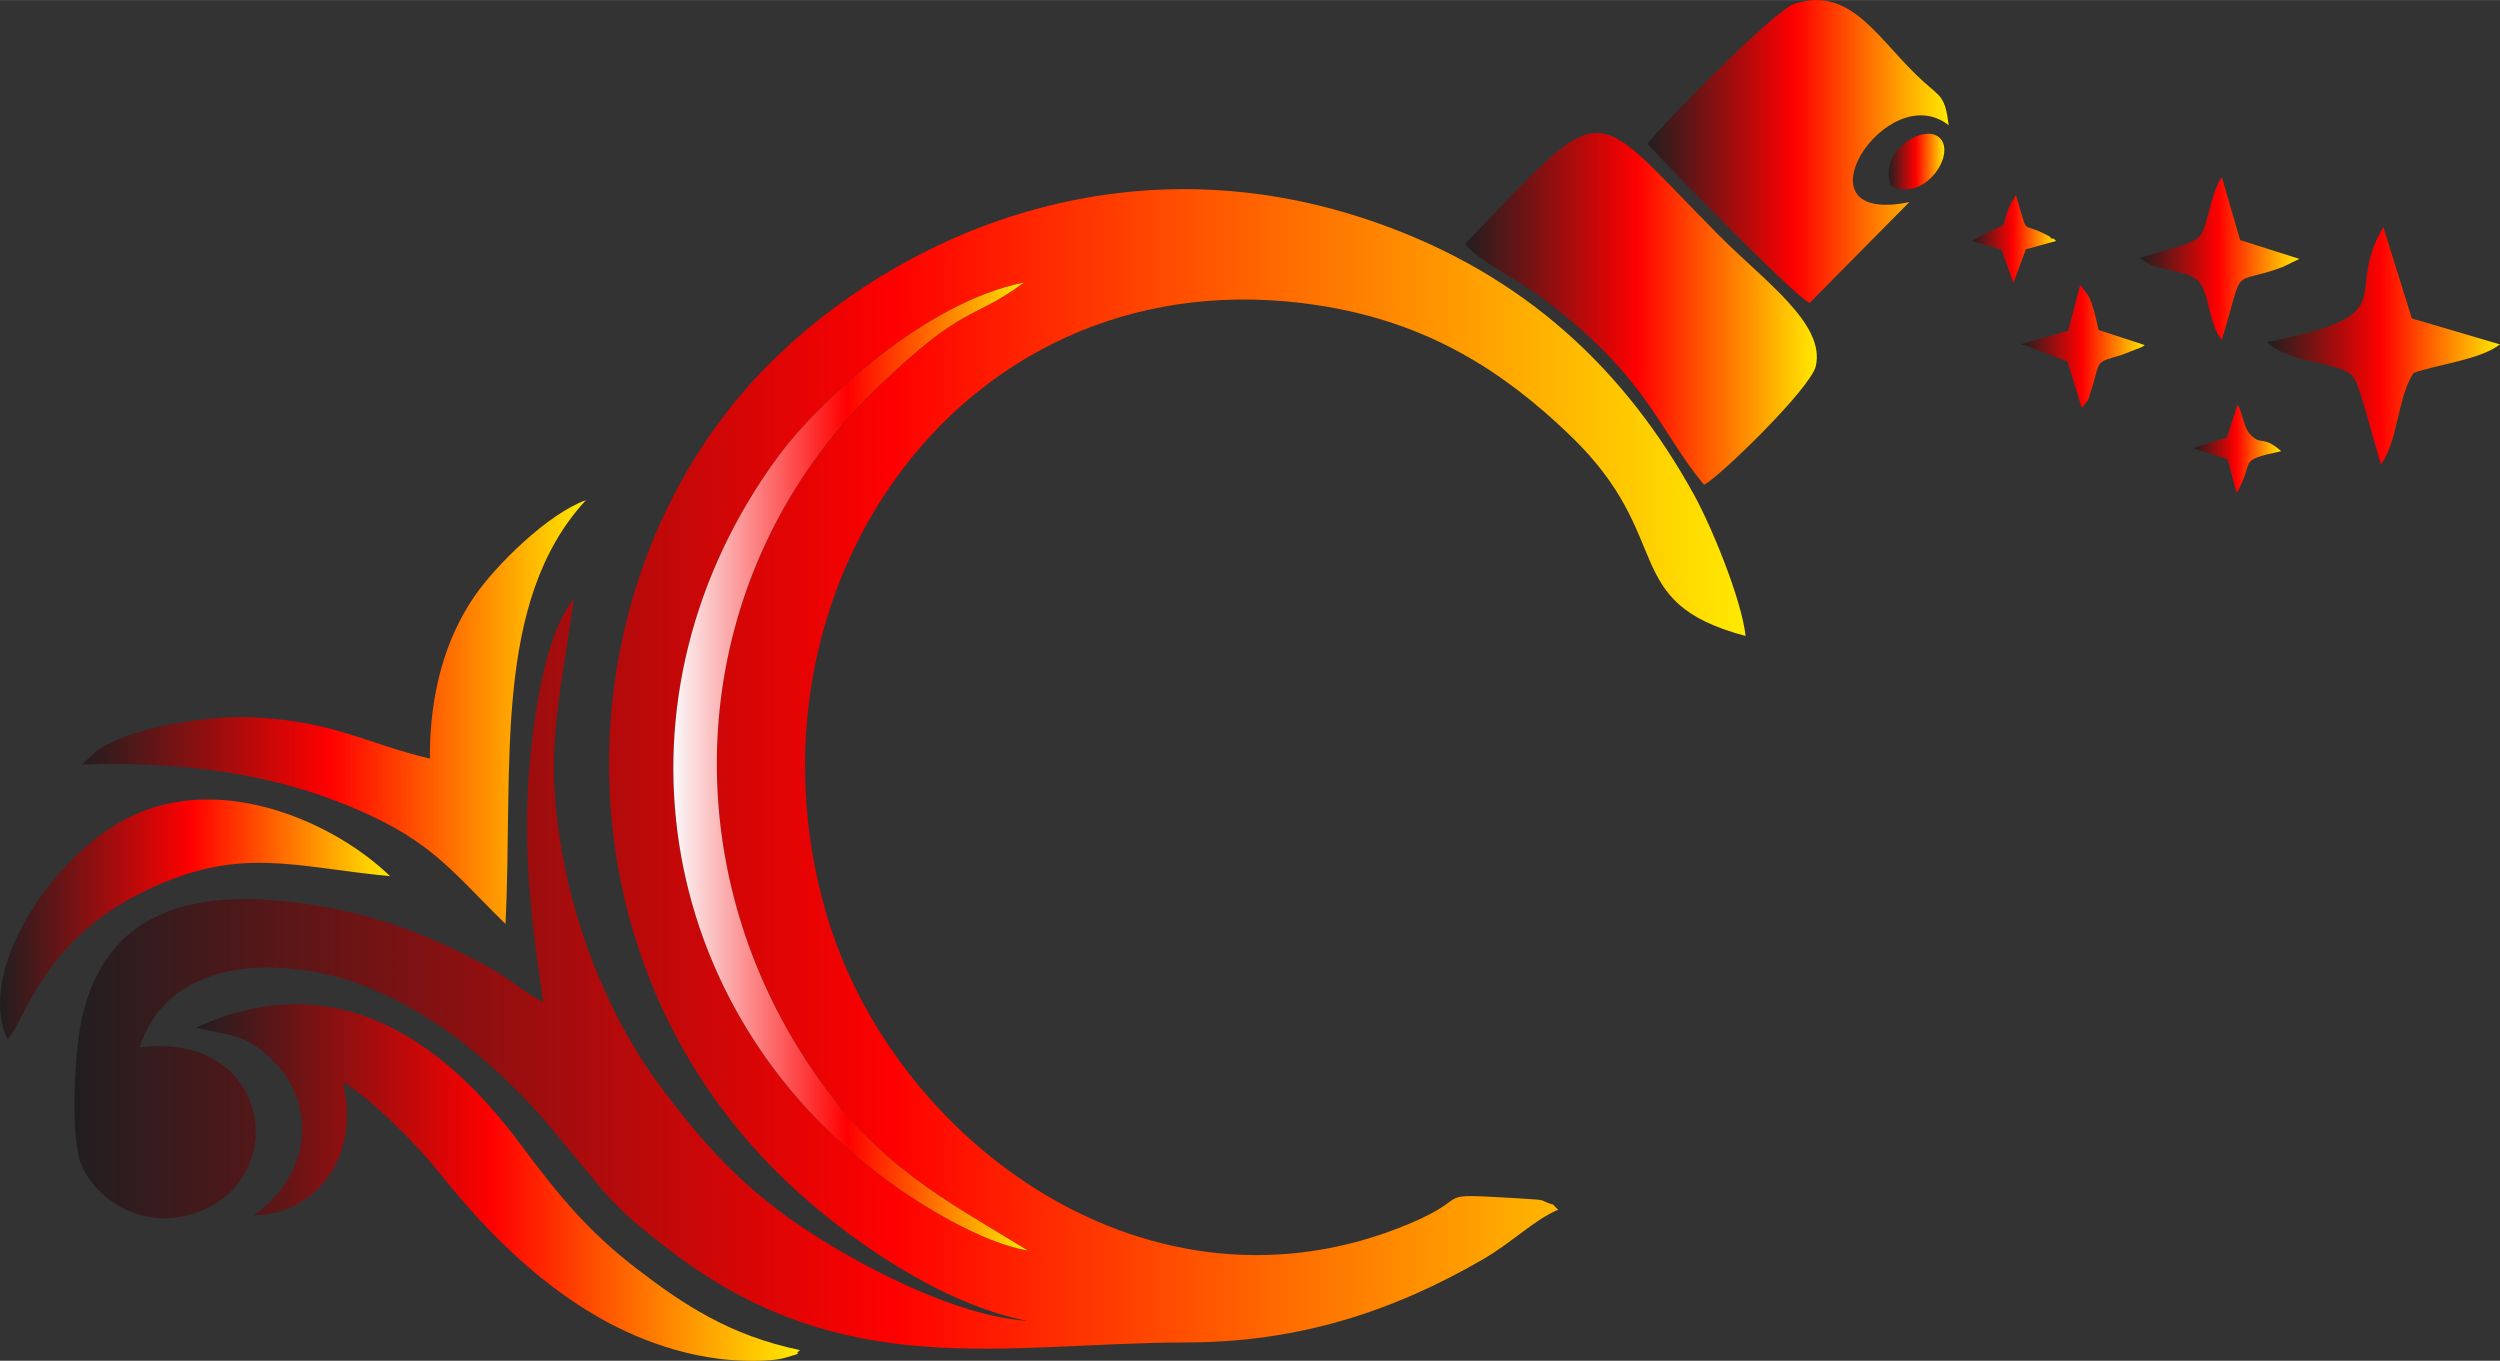 <?xml version="1.0" encoding="UTF-8"?>
<!DOCTYPE svg PUBLIC "-//W3C//DTD SVG 1.1//EN" "http://www.w3.org/Graphics/SVG/1.1/DTD/svg11.dtd">
<!-- Creator: CorelDRAW X7 -->
<svg xmlns="http://www.w3.org/2000/svg" xml:space="preserve" width="163.963mm" height="89.248mm" version="1.1" style="shape-rendering:geometricPrecision; text-rendering:geometricPrecision; image-rendering:optimizeQuality; fill-rule:evenodd; clip-rule:evenodd"
viewBox="0 0 14353 7812"
 xmlns:xlink="http://www.w3.org/1999/xlink">
 <rect x="0" y="0" width="14353" height="7812" fill="#333333" stroke="none"/>
 <defs>
  <style type="text/css">
   <![CDATA[
    .fil2 {fill:url(#id0)}
    .fil8 {fill:url(#id1)}
    .fil6 {fill:url(#id2)}
    .fil5 {fill:url(#id3)}
    .fil0 {fill:url(#id4)}
    .fil10 {fill:url(#id5)}
    .fil1 {fill:url(#id6)}
    .fil4 {fill:url(#id7)}
    .fil7 {fill:url(#id8)}
    .fil3 {fill:url(#id9)}
    .fil12 {fill:url(#id10)}
    .fil9 {fill:url(#id11)}
    .fil11 {fill:url(#id12)}
   ]]>
  </style>
  <linearGradient id="id0" gradientUnits="userSpaceOnUse" x1="1124.54" y1="6788.8" x2="4592.65" y2="6788.8">
   <stop offset="0" style="stop-opacity:1; stop-color:#211E20"/>
   <stop offset="0.49" style="stop-opacity:1; stop-color:red"/>
   <stop offset="1" style="stop-opacity:1; stop-color:#FFEA00"/>
  </linearGradient>
  <linearGradient id="id1" gradientUnits="userSpaceOnUse" x1="12284.7" y1="1483.92" x2="13201.1" y2="1483.92">
   <stop offset="0" style="stop-opacity:1; stop-color:#1F1F1F"/>
   <stop offset="0.49" style="stop-opacity:1; stop-color:red"/>
   <stop offset="1" style="stop-opacity:1; stop-color:#FFEA00"/>
  </linearGradient>
  <linearGradient id="id2" gradientUnits="userSpaceOnUse" xlink:href="#id0" x1="-0.044" y1="5278.36" x2="2239.11" y2="5278.36">
  </linearGradient>
  <linearGradient id="id3" gradientUnits="userSpaceOnUse" x1="3865.96" y1="4400.36" x2="5901.42" y2="4400.36">
   <stop offset="0" style="stop-opacity:1; stop-color:#FAF8F9"/>
   <stop offset="0.49" style="stop-opacity:1; stop-color:red"/>
   <stop offset="1" style="stop-opacity:1; stop-color:#FFEA00"/>
  </linearGradient>
  <linearGradient id="id4" gradientUnits="userSpaceOnUse" xlink:href="#id0" x1="427.092" y1="4414.14" x2="10022.1" y2="4414.14">
  </linearGradient>
  <linearGradient id="id5" gradientUnits="userSpaceOnUse" x1="10843" y1="927.636" x2="11162.8" y2="927.636">
   <stop offset="0" style="stop-opacity:1; stop-color:#222021"/>
   <stop offset="0.49" style="stop-opacity:1; stop-color:red"/>
   <stop offset="1" style="stop-opacity:1; stop-color:#FFEA00"/>
  </linearGradient>
  <linearGradient id="id6" gradientUnits="userSpaceOnUse" x1="8411.4" y1="1772.81" x2="10431.2" y2="1772.81">
   <stop offset="0" style="stop-opacity:1; stop-color:#221E1F"/>
   <stop offset="0.49" style="stop-opacity:1; stop-color:red"/>
   <stop offset="1" style="stop-opacity:1; stop-color:#FFEA00"/>
  </linearGradient>
  <linearGradient id="id7" gradientUnits="userSpaceOnUse" xlink:href="#id6" x1="469.731" y1="4087.55" x2="3364.47" y2="4087.55">
  </linearGradient>
  <linearGradient id="id8" gradientUnits="userSpaceOnUse" xlink:href="#id1" x1="13013.8" y1="1984.3" x2="14352.8" y2="1984.3">
  </linearGradient>
  <linearGradient id="id9" gradientUnits="userSpaceOnUse" xlink:href="#id0" x1="9458.05" y1="869.276" x2="11188.1" y2="869.276">
  </linearGradient>
  <linearGradient id="id10" gradientUnits="userSpaceOnUse" x1="12591.1" y1="2575.15" x2="13096.5" y2="2575.15">
   <stop offset="0" style="stop-opacity:1; stop-color:#1D1D1D"/>
   <stop offset="0.49" style="stop-opacity:1; stop-color:red"/>
   <stop offset="1" style="stop-opacity:1; stop-color:#FFEA00"/>
  </linearGradient>
  <linearGradient id="id11" gradientUnits="userSpaceOnUse" xlink:href="#id0" x1="11605" y1="1987.61" x2="12313.7" y2="1987.61">
  </linearGradient>
  <linearGradient id="id12" gradientUnits="userSpaceOnUse" xlink:href="#id1" x1="11318.6" y1="1371.93" x2="11804.6" y2="1371.93">
  </linearGradient>
 </defs>
 <g id="Layer_x0020_1">
  <g id="_1941350137360">
   <path class="fil0" d="M5901 7179c-265,-43 -622,-266 -805,-400 -1344,-981 -1640,-2788 -623,-4166 232,-313 842,-880 1405,-991 -302,226 -328,106 -849,611 -1078,1045 -1209,2685 -355,3923 373,542 735,722 1227,1023zm3045 -234c-52,-49 -1,-15 -70,-44 -63,-26 2,-3 -47,-14 -5,-1 -113,-7 -120,-8 -516,-29 -227,-17 -619,147 -1484,622 -2967,-469 -3348,-1788 -540,-1867 801,-3795 2823,-3486 637,97 1072,384 1451,749 612,589 273,955 1006,1150 -25,-216 -197,-631 -297,-812 -392,-711 -967,-1261 -1823,-1561 -1386,-488 -2650,23 -3416,743 -1257,1180 -1385,3400 15,4748 360,347 916,723 1397,814 -413,-27 -949,-314 -1240,-503 -378,-244 -613,-500 -877,-857 -233,-313 -441,-769 -535,-1231 -133,-653 -36,-937 48,-1553 -176,215 -243,744 -262,1072 -24,421 25,843 87,1242 -112,-57 -173,-121 -299,-192 -339,-190 -677,-319 -1086,-375 -667,-92 -1119,69 -1259,637 -47,193 -77,713 -3,875 90,196 353,368 649,266 560,-191 435,-1047 -319,-951 119,-380 517,-523 1012,-432 527,97 1015,500 1328,869l324 390c112,130 227,220 379,337 997,768 1920,532 2968,530 641,-1 1182,-177 1699,-476 170,-98 294,-227 434,-286z"/>
   <path class="fil1" d="M8411 1400c68,89 307,211 406,283 644,469 708,796 967,1100 97,-53 613,-556 641,-682 55,-243 -291,-483 -558,-752 -760,-765 -623,-814 -1456,51z"/>
   <path class="fil2" d="M2525 6736c395,497 921,976 1603,1065 89,12 294,21 383,-7 132,-41 31,-4 82,-43 -403,-84 -669,-261 -937,-467 -275,-211 -443,-413 -665,-711 -453,-611 -1070,-1037 -1866,-674 144,41 239,29 360,118 341,251 335,703 -29,961 333,-4 621,-310 512,-768 178,110 431,367 557,526z"/>
   <path class="fil3" d="M9458 825c119,130 824,856 931,914l573 -579c-682,140 -131,-723 226,-441 -21,-166 -45,-161 -142,-248 -261,-235 -411,-556 -743,-450 -115,36 -757,690 -845,804z"/>
   <path class="fil4" d="M2902 5304c46,-898 -78,-1849 462,-2433 -221,80 -517,374 -640,552 -168,245 -258,559 -256,932 -364,-86 -555,-217 -1020,-237 -249,-11 -690,53 -891,190l-87 81c519,-18 1023,40 1467,212 527,203 639,384 965,703z"/>
   <path class="fil5" d="M5901 7179c-492,-301 -854,-481 -1227,-1023 -854,-1238 -723,-2878 355,-3923 521,-505 547,-385 849,-611 -563,111 -1173,678 -1405,991 -1017,1378 -721,3185 623,4166 183,134 540,357 805,400z"/>
   <path class="fil6" d="M44 5967c116,-137 206,-571 792,-854 541,-261 845,-136 1403,-83 -300,-294 -954,-605 -1494,-340 -446,218 -888,892 -701,1277z"/>
   <path class="fil7" d="M13014 1964c129,125 417,109 496,198 36,40 128,409 160,504 99,-141 94,-382 186,-525 148,-52 380,-75 497,-164l-506 -149 -164 -525c-240,407 145,498 -669,661z"/>
   <path class="fil8" d="M12285 1480c57,45 75,46 162,68 58,16 131,21 177,69 60,64 57,248 132,334 136,-449 39,-304 349,-418l96 -47 -340 -108 -105 -361c-67,93 -79,284 -128,341 -42,48 -276,99 -343,122z"/>
   <path class="fil9" d="M11873 1899l-268 76 264 99 83 267c45,-55 32,-32 59,-117 49,-156 13,-141 168,-186l118 -46c4,-2 11,-7 17,-11l-266 -87c-9,-43 -21,-97 -33,-133 -10,-30 -12,-39 -26,-64l-46 -62 -70 264z"/>
   <path class="fil10" d="M10857 1067c191,96 375,-180 280,-275 -89,-88 -358,78 -280,275z"/>
   <path class="fil11" d="M11319 1383l172 50 68 191 72 -193 174 -48c-6,-3 -16,-19 -20,-13 -4,6 -15,-11 -20,-14 -6,-3 -34,-17 -42,-21 -122,-58 -77,20 -149,-215 -2,6 -9,7 -11,19 -2,11 -11,14 -13,19l-19 41c-45,109 9,80 -113,131l-99 53z"/>
   <path class="fil12" d="M12784 2512l-193 60 198 64 52 194c111,-191 -8,-183 256,-240 -108,-94 -110,-30 -173,-91 -42,-39 -48,-125 -77,-178l-63 191z"/>
  </g>
 </g>
</svg>
